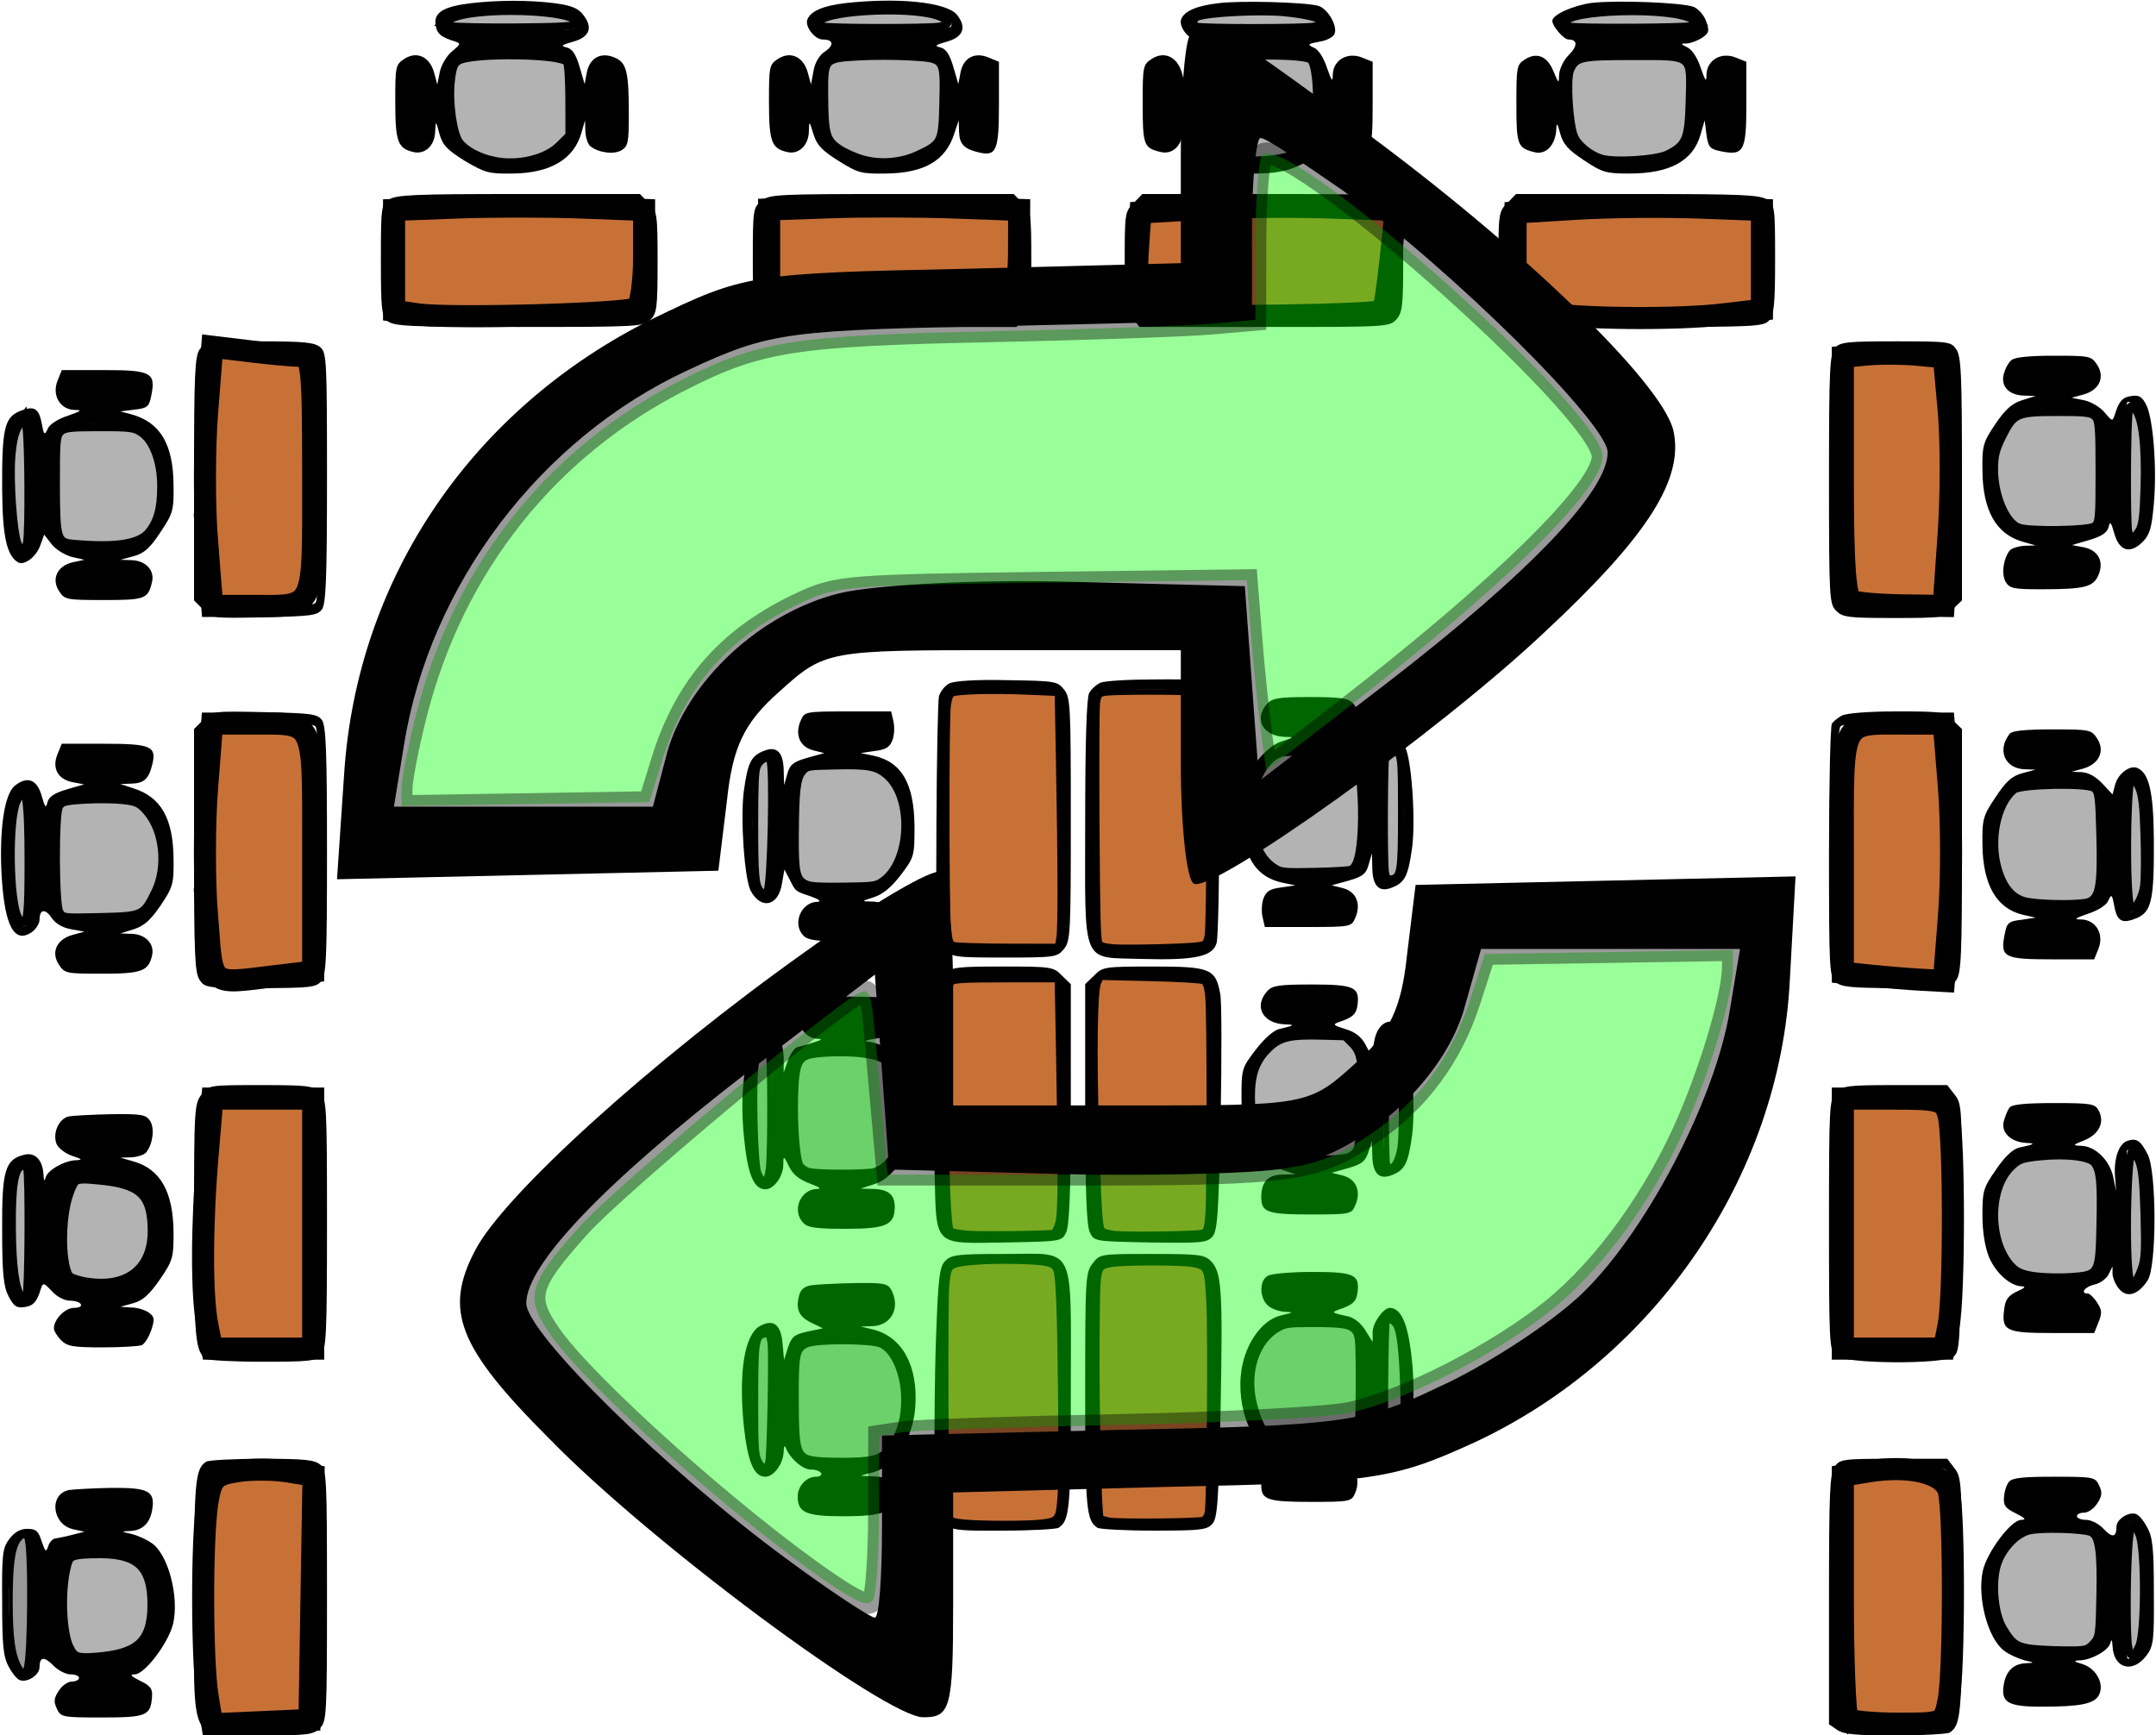 <?xml version="1.0" encoding="UTF-8" standalone="no"?>
<svg
   xmlns:dc="http://purl.org/dc/elements/1.1/"
   xmlns:cc="http://creativecommons.org/ns#"
   xmlns:rdf="http://www.w3.org/1999/02/22-rdf-syntax-ns#"
   xmlns:svg="http://www.w3.org/2000/svg"
   xmlns="http://www.w3.org/2000/svg"
   xmlns:sodipodi="http://sodipodi.sourceforge.net/DTD/sodipodi-0.dtd"
   xmlns:inkscape="http://www.inkscape.org/namespaces/inkscape"
   version="1.0"
   width="600pt"
   height="483pt"
   viewBox="0 0 600 483"
   preserveAspectRatio="xMidYMid meet"
   id="svg2"
   inkscape:version="0.48.4 r9939"
   sodipodi:docname="Classroom_seat_layouts_6.svg">
  <defs
     id="defs82" />
  <sodipodi:namedview
     pagecolor="#ffffff"
     bordercolor="#666666"
     borderopacity="1"
     objecttolerance="10"
     gridtolerance="10"
     guidetolerance="10"
     inkscape:pageopacity="0"
     inkscape:pageshadow="2"
     inkscape:window-width="1280"
     inkscape:window-height="947"
     id="namedview80"
     showgrid="false"
     inkscape:zoom="0.55280232"
     inkscape:cx="308.40718"
     inkscape:cy="182.50121"
     inkscape:window-x="0"
     inkscape:window-y="24"
     inkscape:window-maximized="1"
     inkscape:current-layer="svg2" />
  <g
     transform="translate(0,483) scale(0.1,-0.1)"
     fill="#000000"
     stroke="none"
     id="g6">
    <path
       d="M1310 4821 c-74 -9 -102 -25 -98 -58 3 -26 14 -36 53 -48 18 -6 18 -7 -7 -28 -15 -12 -30 -38 -34 -57 l-7 -35 -9 33 c-12 44 -48 61 -83 38 -24 -16 -25 -20 -25 -119 0 -111 7 -130 50 -140 32 -8 60 17 61 57 2 31 2 31 12 -7 9 -31 21 -44 71 -75 56 -33 67 -36 132 -35 106 1 171 40 192 113 l10 35 1 -31 c1 -17 7 -36 14 -41 22 -18 66 -24 87 -11 18 11 20 23 20 99 0 120 -6 145 -40 159 -38 16 -69 -1 -77 -42 l-6 -32 -14 48 c-10 34 -20 50 -36 54 -18 4 -14 7 18 16 47 13 56 40 27 76 -14 18 -34 25 -78 31 -70 9 -158 9 -234 0z m278 -32 c12 -5 22 -16 22 -26 0 -17 -14 -18 -187 -17 -186 1 -212 6 -177 34 32 27 278 33 342 9z m-17 -119 c17 -10 19 -22 19 -116 0 -102 -1 -106 -28 -134 -50 -49 -170 -61 -244 -24 -55 28 -68 58 -68 160 0 126 -3 124 166 124 75 0 144 -5 155 -10z"
       id="path8" />
    <path
       d="M2350 4821 c-59 -7 -94 -22 -103 -45 -8 -19 20 -56 43 -56 30 0 32 -16 5 -34 -15 -10 -27 -30 -31 -53 l-7 -38 -9 33 c-12 44 -48 61 -83 38 -24 -16 -25 -20 -25 -119 0 -111 7 -130 50 -140 32 -8 60 17 61 57 1 31 1 31 13 -8 10 -31 24 -45 70 -74 54 -34 64 -36 130 -35 109 1 168 36 192 112 l12 36 1 -31 c1 -35 13 -48 54 -58 50 -12 57 4 57 134 l0 118 -29 12 c-39 16 -70 -1 -78 -42 l-6 -32 -14 48 c-10 34 -20 50 -36 54 -18 4 -14 7 18 16 46 13 56 40 28 75 -29 35 -164 49 -313 32z m214 -21 c64 -8 90 -22 83 -44 -2 -5 -84 -9 -188 -9 -158 0 -184 2 -187 15 -4 20 19 29 98 38 93 10 117 10 194 0z m47 -130 c17 -10 19 -22 19 -116 0 -102 -1 -106 -28 -134 -33 -33 -121 -55 -179 -44 -51 9 -110 40 -123 63 -5 11 -10 65 -10 120 0 85 3 102 18 110 23 14 278 14 303 1z"
       id="path10" />
    <path
       d="M3390 4821 c-60 -7 -95 -22 -103 -45 -7 -19 20 -56 42 -56 31 0 31 -12 1 -40 -19 -18 -30 -39 -31 -57 l-1 -28 -9 33 c-13 44 -49 61 -84 38 -24 -16 -25 -20 -25 -125 0 -115 3 -123 50 -134 32 -8 60 17 61 57 l1 31 10 -37 c8 -29 22 -45 66 -74 51 -34 61 -37 126 -37 49 0 85 6 116 20 53 23 71 42 86 92 l12 36 1 -37 c1 -35 4 -38 42 -48 64 -17 69 -8 69 130 l0 118 -30 12 c-40 16 -80 -7 -81 -48 0 -22 -3 -18 -16 19 -9 28 -24 51 -36 56 -20 9 -18 11 15 17 20 3 39 13 42 22 9 23 -20 71 -46 78 -38 10 -219 15 -278 7z m278 -37 c48 -31 21 -37 -169 -37 -158 0 -184 2 -187 15 -2 9 5 19 15 23 63 26 299 25 341 -1z m-14 -120 c20 -20 22 -186 3 -224 -31 -62 -181 -86 -264 -42 -23 12 -47 31 -53 41 -5 11 -10 65 -10 120 0 85 3 102 18 110 9 6 79 11 154 11 111 0 139 -3 152 -16z"
       id="path12" />
    <path
       d="M4430 4822 c-52 -7 -110 -33 -110 -50 0 -15 32 -52 45 -52 26 0 26 -18 0 -44 -14 -14 -25 -38 -26 -53 -1 -27 -1 -27 -16 9 -17 42 -47 54 -80 32 -22 -14 -23 -21 -23 -123 0 -116 3 -123 52 -135 31 -7 57 21 59 64 1 20 3 18 11 -12 8 -29 22 -45 66 -74 51 -34 61 -37 126 -37 113 0 177 35 198 107 l12 41 5 -40 c5 -35 10 -40 40 -46 64 -13 71 0 71 132 l0 117 -30 12 c-40 16 -80 -7 -81 -48 0 -22 -3 -18 -16 19 -9 28 -24 51 -37 57 -20 10 -20 11 -1 11 11 1 30 8 42 16 19 13 21 19 11 46 -6 17 -21 34 -35 40 -33 12 -213 19 -283 11z m278 -38 c49 -32 21 -38 -169 -37 -156 0 -184 3 -187 15 -2 9 5 19 15 23 63 26 299 25 341 -1z m-14 -120 c12 -12 16 -37 16 -105 0 -107 -14 -142 -68 -165 -49 -22 -167 -23 -207 -2 -59 32 -69 51 -73 152 -4 85 -2 96 17 115 19 19 32 21 160 21 114 0 143 -3 155 -16z"
       id="path14" />
    <path
       d="M1082 4274 c-21 -14 -22 -21 -22 -168 0 -135 2 -155 18 -169 17 -15 57 -17 365 -17 334 0 348 1 367 20 18 18 20 33 20 160 0 136 -1 142 -25 165 l-24 25 -338 0 c-290 0 -342 -2 -361 -16z m699 -14 c17 -10 19 -23 19 -153 0 -98 -4 -147 -12 -155 -16 -16 -660 -17 -689 -2 -17 10 -19 23 -19 156 0 141 1 145 23 154 32 13 653 13 678 0z"
       id="path16" />
    <path
       d="M2119 4271 c-23 -19 -24 -24 -24 -164 0 -128 2 -147 19 -166 19 -21 26 -21 367 -21 l348 0 20 26 c19 24 21 40 21 161 0 129 -1 135 -25 158 l-24 25 -339 0 c-320 0 -341 -1 -363 -19z m695 -11 l26 -10 0 -143 c0 -98 -4 -147 -12 -155 -17 -17 -679 -17 -696 0 -8 8 -12 57 -12 155 0 140 1 144 23 153 30 12 639 13 671 0z"
       id="path18" />
    <path
       d="M3155 4265 c-24 -23 -25 -29 -25 -158 0 -121 2 -137 21 -161 l20 -26 348 0 c341 0 348 0 367 21 17 19 19 38 19 166 0 140 -1 145 -24 164 -22 18 -43 19 -363 19 l-339 0 -24 -25z m699 -5 l26 -10 0 -143 c0 -98 -4 -147 -12 -155 -17 -17 -679 -17 -696 0 -8 8 -12 57 -12 155 0 140 1 144 23 153 30 12 639 13 671 0z"
       id="path20" />
    <path
       d="M4195 4265 c-24 -23 -25 -29 -25 -165 0 -127 2 -142 20 -160 19 -19 33 -20 368 -20 325 0 350 1 365 18 14 16 17 43 17 170 0 145 -1 152 -22 166 -19 14 -71 16 -361 16 l-338 0 -24 -25z m699 -5 l26 -10 0 -143 c0 -98 -4 -147 -12 -155 -17 -17 -679 -17 -696 0 -8 8 -12 57 -12 155 0 125 2 143 18 152 22 14 641 15 676 1z"
       id="path22" />
    <path
       d="M556 3858 c-14 -19 -16 -71 -16 -361 l0 -338 25 -25 c25 -25 27 -25 171 -22 131 3 147 5 160 22 11 16 14 83 14 366 0 323 -1 348 -18 363 -16 14 -43 17 -170 17 -145 0 -152 -1 -166 -22z m322 -10 c17 -17 17 -679 0 -696 -8 -8 -57 -12 -155 -12 l-143 0 -10 26 c-6 14 -10 158 -10 334 0 176 4 320 10 334 l10 26 143 0 c98 0 147 -4 155 -12z"
       id="path24" />
    <path
       d="M5107 3862 c-15 -17 -17 -57 -17 -365 0 -334 1 -348 20 -367 18 -18 33 -20 160 -20 136 0 142 1 165 25 l25 24 0 338 c0 290 -2 342 -16 361 -14 21 -21 22 -168 22 -135 0 -155 -2 -169 -18z m313 -12 c13 -8 15 -58 18 -333 2 -202 -1 -334 -7 -350 l-11 -27 -143 0 c-98 0 -147 4 -155 12 -9 9 -12 100 -12 348 0 248 3 339 12 348 15 15 275 17 298 2z"
       id="path26" />
    <path
       d="M5598 3828 c-9 -7 -18 -25 -22 -40 -8 -34 15 -58 57 -59 l32 -1 -38 -12 c-28 -9 -46 -25 -74 -66 -34 -51 -37 -59 -36 -130 1 -111 38 -177 113 -198 l35 -10 -31 -1 c-17 -1 -36 -7 -41 -13 -18 -23 -24 -67 -11 -88 11 -18 23 -20 99 -20 120 0 145 6 159 40 16 38 -1 69 -42 77 l-32 6 48 14 c34 10 50 20 54 36 4 18 7 14 16 -18 14 -49 44 -58 79 -23 20 20 25 39 31 106 9 100 -2 237 -21 275 -11 22 -20 28 -40 25 -26 -3 -36 -14 -48 -53 -6 -18 -7 -18 -28 7 -12 15 -38 30 -57 34 l-35 7 33 9 c44 12 61 48 38 83 -16 24 -20 25 -119 25 -68 0 -109 -4 -119 -12z m361 -153 c17 -35 19 -277 3 -317 -7 -16 -19 -28 -29 -28 -17 0 -18 14 -16 187 1 104 2 190 2 191 3 12 28 -9 40 -33z m-125 -1 c13 -12 16 -41 16 -150 0 -75 -5 -144 -10 -155 -10 -17 -22 -19 -116 -19 -102 0 -106 1 -134 28 -33 33 -55 122 -45 182 7 44 52 117 75 123 8 3 56 5 107 6 71 1 95 -3 107 -15z"
       id="path28" />
    <path
       d="M160 3770 c-16 -40 7 -80 48 -81 22 0 18 -3 -19 -16 -28 -9 -51 -24 -56 -36 -9 -20 -11 -18 -17 15 -8 43 -22 50 -63 33 -41 -18 -48 -51 -47 -220 1 -129 13 -181 44 -200 17 -10 51 15 62 47 l11 30 21 -27 c12 -15 37 -30 56 -35 l35 -8 -33 -7 c-43 -10 -60 -47 -37 -81 15 -23 21 -24 124 -24 115 0 123 3 134 50 8 32 -17 60 -57 61 l-31 1 37 10 c29 8 45 22 74 66 35 52 38 61 37 132 -1 114 -37 175 -118 197 l-30 8 40 5 c35 4 40 8 46 39 13 64 0 71 -132 71 l-117 0 -12 -30z m-77 -291 c0 -158 -2 -184 -16 -187 -26 -5 -40 63 -40 199 -1 104 2 131 17 153 34 53 40 29 39 -165z m307 156 c17 -9 37 -32 46 -53 23 -51 23 -167 1 -209 -29 -55 -50 -63 -164 -63 -91 0 -103 2 -113 19 -5 11 -10 80 -10 155 0 109 3 138 16 150 22 22 183 22 224 1z"
       id="path30" />
    <path
       d="M2642 2928 c-12 -6 -25 -22 -29 -36 -3 -14 -6 -173 -7 -353 l-1 -328 23 -23 c21 -22 30 -23 168 -23 141 0 146 1 165 24 18 22 19 43 19 361 0 318 -1 339 -19 361 -18 23 -25 24 -158 26 -87 2 -146 -2 -161 -9z m310 -347 c4 -178 4 -338 0 -355 l-8 -31 -143 -3 c-97 -2 -148 1 -157 9 -19 16 -21 678 -2 697 9 9 53 12 158 10 l145 -3 7 -324z"
       id="path32" />
    <path
       d="M3063 2930 c-12 -5 -26 -18 -32 -29 -7 -13 -11 -137 -11 -354 0 -414 -14 -380 161 -386 146 -4 196 7 205 46 4 14 7 174 8 355 l1 330 -28 24 c-27 23 -35 24 -155 23 -70 0 -137 -4 -149 -9z m295 -32 c17 -17 17 -679 0 -696 -13 -13 -293 -18 -301 -4 -9 13 -12 687 -4 700 11 17 288 17 305 0z"
       id="path34" />
    <path
       d="M3527 2872 c-39 -43 -13 -91 50 -93 26 0 26 -1 -9 -12 -25 -8 -49 -28 -75 -62 -37 -49 -38 -52 -38 -135 1 -120 36 -180 115 -197 l35 -7 -40 -6 c-31 -4 -41 -10 -49 -31 -5 -14 -6 -38 -2 -53 l6 -26 120 0 c118 0 121 1 131 24 18 39 4 74 -33 84 l-32 8 47 13 c39 11 49 19 56 45 l9 31 1 -41 c1 -50 19 -68 53 -55 38 14 47 33 58 113 10 78 -2 244 -19 277 -29 54 -77 43 -87 -19 l-7 -40 -14 27 c-18 35 -15 33 -60 48 -24 9 -30 14 -17 15 45 1 70 62 38 94 -12 13 -38 16 -118 16 -87 0 -105 -3 -119 -18z m365 -134 c8 -16 13 -71 13 -174 0 -154 -7 -184 -41 -184 -11 0 -14 34 -14 183 0 101 3 187 7 190 12 12 22 7 35 -15z m-118 -20 c20 -29 23 -250 3 -288 -12 -24 -17 -25 -114 -28 -95 -3 -102 -1 -130 22 -73 62 -70 237 5 296 21 17 40 20 123 20 90 0 99 -2 113 -22z"
       id="path36" />
    <path
       d="M565 2826 l-25 -25 0 -338 c0 -290 2 -342 16 -361 14 -21 21 -22 168 -22 135 0 155 2 169 18 15 17 17 57 17 363 0 282 -3 349 -14 365 -13 17 -29 19 -160 22 -144 3 -146 3 -171 -22z m313 -18 c17 -17 17 -679 0 -696 -8 -8 -57 -12 -155 -12 l-143 0 -10 26 c-13 33 -13 635 0 668 l10 26 143 0 c98 0 147 -4 155 -12z"
       id="path38" />
    <path
       d="M2229 2826 c-18 -39 -4 -74 33 -84 l32 -8 -47 -13 c-39 -11 -49 -19 -56 -45 l-9 -31 -1 41 c-1 50 -19 68 -53 55 -38 -14 -47 -33 -58 -113 -10 -78 2 -244 19 -277 29 -54 77 -43 87 19 l7 40 14 -27 c18 -35 15 -33 60 -48 24 -9 30 -14 17 -15 -45 -1 -70 -62 -38 -94 12 -13 38 -16 118 -16 114 0 136 10 136 63 0 30 -24 47 -67 48 -26 0 -26 1 9 12 25 8 49 28 75 62 37 49 38 52 38 135 -1 120 -36 180 -115 197 l-35 7 40 6 c31 4 41 10 49 31 5 14 6 38 2 53 l-6 26 -120 0 c-118 0 -121 -1 -131 -24z m-81 -293 c-2 -132 -6 -187 -15 -190 -28 -9 -38 42 -38 193 0 154 7 184 41 184 12 0 14 -32 12 -187z m319 143 c73 -62 70 -237 -5 -296 -21 -17 -40 -20 -123 -20 -131 0 -132 1 -127 178 2 91 7 134 17 145 11 14 33 17 111 17 90 0 101 -2 127 -24z"
       id="path40" />
    <path
       d="M5125 2838 c-11 -6 -23 -16 -27 -22 -4 -6 -8 -167 -8 -357 0 -323 1 -347 18 -362 16 -14 43 -17 170 -17 145 0 152 1 166 22 14 19 16 71 16 361 l0 338 -25 24 c-23 24 -29 25 -157 25 -80 0 -141 -5 -153 -12z m305 -44 c6 -14 10 -158 10 -334 0 -176 -4 -320 -10 -334 l-10 -26 -143 0 c-98 0 -147 4 -155 12 -17 17 -17 679 0 696 8 8 57 12 155 12 l143 0 10 -26z"
       id="path42" />
    <path
       d="M5593 2788 c-36 -45 -14 -97 41 -99 l31 -1 -37 -10 c-29 -8 -45 -22 -74 -66 -35 -52 -38 -61 -37 -132 1 -112 39 -179 113 -196 l35 -8 -40 -6 c-35 -4 -40 -8 -46 -40 -13 -64 -3 -70 130 -70 l119 0 12 30 c16 40 -7 80 -48 81 -22 0 -18 3 19 16 28 9 51 24 56 36 9 20 11 18 17 -15 8 -43 22 -50 63 -33 41 18 48 51 47 220 -1 134 -14 185 -47 198 -21 8 -54 -18 -61 -48 l-7 -26 -28 30 c-19 20 -39 31 -58 32 l-28 1 33 9 c44 13 61 49 38 84 -16 24 -20 25 -125 25 -75 0 -112 -4 -118 -12z m368 -155 c7 -22 12 -92 12 -164 1 -104 -2 -131 -17 -153 -34 -52 -39 -29 -39 162 1 213 0 192 17 192 8 0 20 -17 27 -37z m-121 -2 c5 -11 10 -80 10 -155 0 -169 2 -166 -123 -166 -54 0 -102 6 -117 13 -63 32 -88 194 -41 270 12 20 30 41 39 47 9 5 63 10 119 10 91 0 103 -2 113 -19z"
       id="path44" />
    <path
       d="M160 2731 c-16 -39 1 -70 42 -78 l32 -6 -48 -14 c-34 -10 -50 -20 -54 -36 -4 -18 -7 -14 -16 18 -13 46 -40 56 -75 28 -30 -25 -44 -128 -36 -258 9 -136 36 -182 84 -149 11 8 21 24 21 34 0 30 16 32 34 5 10 -15 30 -27 53 -31 l38 -7 -33 -9 c-44 -12 -61 -48 -38 -83 16 -24 20 -25 119 -25 111 0 130 7 140 50 8 32 -17 60 -57 61 l-31 1 38 12 c28 9 46 25 74 66 34 51 37 59 36 130 -1 112 -35 172 -112 196 l-36 12 31 1 c35 1 48 13 58 54 12 50 -4 57 -134 57 l-118 0 -12 -29z m-77 -292 c0 -159 -2 -184 -15 -187 -33 -6 -55 158 -39 287 9 69 22 95 45 88 5 -2 9 -84 9 -188z m327 143 c33 -33 56 -124 45 -180 -10 -55 -43 -112 -71 -122 -14 -6 -68 -10 -119 -10 -83 0 -96 2 -105 19 -13 26 -13 276 0 302 10 17 22 19 116 19 102 0 106 -1 134 -28z"
       id="path46" />
    <path
       d="M2631 2121 c-16 -16 -20 -42 -26 -212 -4 -107 -5 -262 -4 -345 5 -206 -5 -195 198 -192 155 3 156 3 168 28 9 19 13 110 13 358 l0 333 -25 24 c-23 24 -29 25 -165 25 -124 0 -142 -2 -159 -19z m321 -345 c6 -256 5 -334 -5 -355 l-12 -26 -139 -3 c-93 -2 -143 1 -152 9 -19 16 -21 678 -2 697 9 9 53 12 158 10 l145 -3 7 -329z"
       id="path48" />
    <path
       d="M3045 2115 l-25 -24 0 -333 c0 -248 4 -339 13 -358 12 -25 13 -25 168 -28 142 -2 157 -1 173 16 14 17 17 57 23 328 3 170 3 326 -1 347 -13 71 -27 77 -186 77 -136 0 -142 -1 -165 -25z m313 -17 c17 -17 17 -679 0 -696 -17 -17 -282 -17 -295 1 -14 17 -26 648 -13 682 l10 25 143 0 c98 0 147 -4 155 -12z"
       id="path50" />
    <path
       d="M3527 2072 c-39 -43 -13 -91 50 -93 29 -1 25 -3 -17 -13 -15 -3 -42 -27 -65 -57 -40 -52 -40 -54 -40 -138 1 -118 32 -172 114 -197 l36 -12 -37 -1 c-40 -1 -58 -21 -58 -63 0 -42 17 -48 137 -48 110 0 114 1 124 24 18 39 4 74 -33 84 l-32 8 46 13 c38 11 47 18 56 44 l10 32 1 -41 c1 -50 19 -68 53 -55 38 14 47 33 58 113 10 82 -2 239 -21 282 -25 53 -75 39 -85 -24 l-7 -40 -17 33 c-12 22 -29 35 -56 43 -33 10 -36 13 -19 19 40 13 50 23 53 49 6 49 -10 56 -128 56 -91 0 -109 -3 -123 -18z m365 -134 c8 -16 13 -71 13 -174 0 -154 -7 -184 -41 -184 -11 0 -14 35 -14 190 0 160 2 190 15 190 8 0 20 -10 27 -22z m-127 -13 c24 -23 25 -30 25 -147 0 -79 -5 -132 -13 -148 -12 -24 -17 -25 -107 -28 -114 -3 -137 7 -167 68 -39 77 -27 193 24 242 34 32 48 35 141 37 65 1 76 -2 97 -24z"
       id="path52" />
    <path
       d="M2258 2053 c-58 -9 -43 -111 16 -114 16 -1 14 -3 -9 -10 -16 -6 -37 -11 -45 -13 -8 -1 -20 -18 -27 -37 l-12 -34 0 41 c-1 65 -38 84 -79 41 -31 -33 -44 -146 -31 -267 10 -99 27 -140 59 -140 24 0 50 36 50 70 0 24 1 24 16 -7 11 -22 28 -36 58 -47 27 -10 34 -15 19 -15 -47 -2 -70 -62 -37 -95 12 -13 38 -16 118 -16 113 0 136 11 136 61 0 34 -18 49 -60 50 l-35 1 37 12 c25 7 49 27 75 61 37 49 38 52 38 135 -1 67 -5 94 -22 126 -21 40 -68 72 -110 75 -10 1 0 5 22 8 32 5 42 12 49 34 6 17 6 37 0 55 -9 27 -10 27 -104 28 -52 1 -107 -1 -122 -3z m-110 -320 c-2 -132 -6 -187 -15 -190 -27 -9 -37 42 -38 193 0 154 7 184 41 184 12 0 14 -32 12 -187z m312 150 c38 -22 52 -55 57 -138 4 -59 1 -77 -19 -115 -32 -61 -54 -71 -168 -68 -90 3 -95 4 -107 28 -8 16 -13 69 -13 145 0 164 1 165 127 165 71 0 102 -4 123 -17z"
       id="path54" />
    <path
       d="M561 1784 c-20 -26 -21 -38 -21 -356 0 -326 3 -360 34 -380 6 -4 77 -8 157 -8 129 0 148 2 162 18 15 17 17 57 17 365 0 334 -1 348 -20 367 -18 18 -33 20 -164 20 -144 0 -145 0 -165 -26z m319 -14 c14 -21 13 -666 0 -691 -10 -17 -23 -19 -150 -19 -136 0 -140 1 -155 24 -14 20 -15 68 -13 351 3 313 4 327 23 341 29 22 281 16 295 -6z"
       id="path56" />
    <path
       d="M5110 1790 c-19 -19 -20 -33 -20 -368 0 -325 1 -350 18 -365 25 -23 297 -25 328 -3 18 14 19 31 22 358 3 337 2 345 -18 371 l-21 27 -145 0 c-131 0 -146 -2 -164 -20z m310 -20 c19 -19 20 -33 20 -343 0 -276 -2 -326 -16 -345 -14 -21 -22 -22 -153 -22 -93 0 -141 4 -149 12 -13 13 -18 674 -4 694 13 19 34 22 160 23 109 1 124 -1 142 -19z"
       id="path58" />
    <path
       d="M5593 1748 c-6 -7 -13 -25 -17 -40 -7 -31 21 -57 64 -59 26 -1 22 -4 -21 -13 -17 -4 -40 -25 -64 -61 -36 -51 -38 -60 -38 -128 0 -45 7 -88 18 -115 18 -44 60 -82 92 -82 12 -1 7 -5 -13 -14 -24 -11 -33 -22 -36 -47 -9 -63 3 -69 133 -69 l117 0 12 30 c10 25 10 34 -4 55 -9 14 -21 25 -26 25 -22 0 -8 19 19 25 15 3 33 16 39 28 l11 22 0 -21 c1 -12 9 -31 19 -42 21 -25 53 -16 79 25 25 38 25 301 0 350 -20 39 -31 46 -56 38 -24 -7 -39 -49 -35 -100 l3 -40 -8 39 c-10 47 -50 86 -89 87 -25 1 -25 2 10 16 40 17 56 50 38 83 -10 18 -21 20 -124 20 -79 0 -117 -4 -123 -12z m368 -155 c7 -22 12 -92 12 -164 1 -104 -2 -131 -17 -153 -34 -53 -40 -29 -38 165 0 101 1 185 1 187 1 1 7 2 15 2 8 0 20 -17 27 -37z m-131 7 c18 -18 20 -33 20 -157 0 -173 0 -173 -118 -173 -55 0 -95 5 -117 16 -84 40 -97 236 -19 305 25 22 45 26 137 28 65 1 80 -2 97 -19z"
       id="path60" />
    <path
       d="M192 1723 c-29 -6 -47 -49 -34 -78 6 -12 25 -26 43 -32 27 -9 30 -11 11 -12 -33 -1 -80 -28 -85 -48 -3 -12 -5 -10 -6 8 -2 41 -24 63 -54 55 -53 -13 -62 -44 -61 -210 0 -123 4 -157 18 -184 14 -27 22 -33 43 -30 25 3 36 14 47 52 6 17 8 16 31 -8 13 -15 35 -26 49 -26 14 0 28 -4 31 -10 3 -6 -5 -10 -19 -10 -25 0 -56 -32 -56 -57 0 -7 9 -22 20 -33 17 -17 33 -20 114 -20 52 0 101 3 110 6 8 3 20 22 27 42 10 31 9 37 -7 49 -10 7 -32 14 -48 14 l-31 2 36 10 c26 7 45 24 74 66 36 53 38 60 38 131 -1 114 -37 177 -113 198 l-35 10 31 1 c17 1 36 7 41 14 18 22 24 66 11 87 -12 18 -23 20 -108 19 -52 -1 -105 -4 -118 -6z m-109 -315 c-2 -219 -1 -198 -14 -198 -26 0 -41 75 -42 200 0 132 11 180 40 180 17 0 18 -14 16 -182z m315 146 c38 -27 56 -73 56 -149 0 -74 -15 -114 -54 -150 -18 -16 -39 -21 -119 -23 -133 -5 -131 -8 -131 164 0 75 5 144 10 155 10 17 22 19 113 19 77 0 108 -4 125 -16z"
       id="path62" />
    <path
       d="M2631 1321 c-16 -16 -20 -42 -26 -212 -4 -107 -5 -262 -4 -345 5 -204 -4 -194 188 -194 80 0 151 4 157 8 31 20 34 54 34 380 0 417 17 382 -186 382 -128 0 -146 -2 -163 -19z m301 -13 c14 -11 17 -55 20 -349 2 -274 0 -339 -11 -352 -11 -14 -35 -17 -150 -17 -93 0 -141 4 -149 12 -9 9 -12 100 -12 349 0 294 2 340 16 353 20 21 261 23 286 4z"
       id="path64" />
    <path
       d="M3041 1314 c-20 -26 -21 -38 -21 -356 0 -326 3 -360 34 -380 6 -4 77 -8 157 -8 130 0 148 2 163 19 14 16 17 57 23 327 6 328 3 374 -28 405 -17 17 -34 19 -163 19 -144 0 -145 0 -165 -26z m313 -10 c14 -13 16 -59 16 -353 0 -249 -3 -340 -12 -349 -17 -17 -282 -17 -296 1 -6 7 -11 143 -13 350 -4 326 -3 339 15 353 30 21 269 20 290 -2z"
       id="path66" />
    <path
       d="M3528 1279 c-24 -13 -23 -61 0 -82 10 -10 32 -17 48 -18 25 -1 24 -2 -11 -10 -56 -13 -105 -86 -112 -168 -10 -110 45 -220 110 -221 18 -1 17 -3 -9 -14 -32 -14 -44 -33 -44 -70 0 -40 18 -46 137 -46 110 0 114 1 124 24 15 33 3 75 -24 85 -21 9 -20 10 15 25 23 10 40 26 46 43 10 27 10 26 11 -13 1 -50 19 -68 53 -55 13 5 29 16 36 24 20 24 32 154 22 254 -10 105 -29 152 -62 153 -18 0 -48 -42 -48 -67 l0 -28 -20 32 c-11 19 -31 35 -47 39 -46 10 -49 11 -28 19 40 13 50 23 53 49 6 49 -10 56 -127 56 -58 0 -114 -5 -123 -11z m362 -140 c14 -26 25 -220 16 -282 -7 -44 -27 -77 -47 -77 -5 0 -9 80 -9 190 0 160 2 190 15 190 8 0 19 -9 25 -21z m-124 -3 c17 -13 19 -27 19 -161 0 -134 -2 -148 -19 -161 -25 -18 -180 -19 -216 -1 -56 28 -90 164 -59 244 13 34 47 72 74 83 35 15 179 12 201 -4z"
       id="path68" />
    <path
       d="M2258 1253 c-19 -3 -30 -12 -34 -28 -10 -39 -1 -59 33 -76 l33 -16 -43 -9 c-36 -8 -44 -14 -54 -44 l-11 -35 -4 44 c-4 54 -25 71 -62 51 -44 -23 -61 -127 -46 -279 11 -100 28 -141 60 -141 23 0 50 36 51 70 0 15 3 19 6 10 11 -29 47 -60 69 -60 13 0 26 -4 29 -10 3 -5 -3 -10 -14 -10 -27 0 -51 -26 -51 -55 0 -45 23 -55 128 -55 111 0 142 13 142 59 0 36 -17 51 -60 52 l-35 2 37 10 c58 16 109 95 115 179 9 116 -36 198 -118 218 l-34 8 32 1 c54 2 80 51 53 102 -10 17 -21 19 -103 18 -51 -1 -104 -4 -119 -6z m-110 -320 c-2 -132 -6 -187 -15 -190 -27 -9 -37 42 -38 193 0 154 7 184 41 184 12 0 14 -32 12 -187z m325 143 c50 -47 63 -170 25 -246 -31 -61 -54 -71 -168 -68 -90 3 -95 4 -107 28 -8 16 -13 69 -13 145 0 165 0 165 134 165 95 0 105 -2 129 -24z"
       id="path70" />
    <path
       d="M574 762 c-31 -20 -34 -54 -34 -380 0 -417 -17 -382 186 -382 131 0 146 2 164 20 19 19 20 33 20 368 0 325 -1 350 -18 365 -16 14 -42 17 -163 17 -79 0 -149 -4 -155 -8z m300 -28 c14 -13 16 -59 16 -349 0 -290 -2 -336 -16 -349 -12 -13 -41 -16 -149 -16 -127 0 -135 1 -149 22 -24 34 -24 652 0 686 14 21 22 22 149 22 108 0 137 -3 149 -16z"
       id="path72" />
    <path
       d="M5106 748 c-14 -19 -16 -72 -16 -370 l0 -347 22 -15 c18 -13 52 -16 163 -16 77 0 145 4 151 8 31 20 34 54 34 380 0 318 -1 330 -21 356 l-20 26 -149 0 c-142 0 -150 -1 -164 -22z m318 -20 c14 -19 16 -69 16 -343 0 -274 -2 -324 -16 -343 -14 -21 -22 -22 -149 -22 -108 0 -137 3 -149 16 -14 13 -16 59 -16 349 0 290 2 336 16 349 12 13 41 16 149 16 127 0 135 -1 149 -22z"
       id="path74" />
    <path
       d="M5591 706 c-7 -8 -13 -27 -14 -43 -2 -23 4 -31 33 -45 26 -13 30 -18 15 -18 -28 0 -95 -89 -107 -142 -16 -75 14 -188 59 -222 14 -11 40 -22 57 -27 28 -6 29 -7 5 -8 -34 -1 -55 -20 -62 -56 -10 -53 9 -65 105 -65 108 0 146 8 159 32 16 30 -6 73 -44 86 -27 8 -28 10 -9 11 33 1 80 28 85 48 3 12 5 10 6 -8 3 -63 56 -78 95 -26 19 26 21 41 20 175 0 120 -3 153 -18 180 -9 18 -23 35 -31 38 -20 8 -55 -14 -55 -35 0 -30 -12 -32 -36 -6 -13 14 -34 25 -49 25 -14 0 -25 5 -25 10 0 6 9 10 20 10 11 0 27 11 36 25 14 21 15 31 6 50 -11 24 -14 25 -126 25 -86 0 -116 -3 -125 -14z m367 -149 c29 -93 20 -309 -14 -334 -9 -7 -20 -11 -23 -9 -8 6 -5 361 3 375 11 17 23 5 34 -32z m-126 6 c16 -14 18 -33 18 -155 0 -127 -2 -140 -21 -159 -19 -19 -30 -21 -115 -17 -74 3 -97 8 -114 23 -85 77 -72 265 20 312 39 20 189 17 212 -4z"
       id="path76" />
    <path
       d="M192 683 c-56 -11 -48 -95 11 -109 l32 -7 -35 -9 c-19 -5 -41 -9 -47 -10 -7 -1 -16 -11 -19 -22 -6 -17 -8 -15 -18 14 -9 29 -16 35 -40 35 -20 0 -35 -9 -50 -28 -19 -26 -21 -41 -20 -175 0 -120 3 -153 18 -180 9 -18 23 -35 31 -38 21 -8 55 14 55 36 0 29 13 31 39 4 13 -13 34 -24 47 -24 13 0 24 -4 24 -10 0 -5 -9 -10 -20 -10 -11 0 -27 -11 -36 -25 -14 -21 -15 -31 -6 -50 11 -24 14 -25 126 -25 124 0 135 5 139 57 2 23 -4 31 -33 45 -26 13 -30 18 -15 18 28 0 95 89 107 142 17 76 -15 195 -61 224 -14 10 -39 21 -56 25 -28 6 -28 7 -4 8 34 1 55 20 62 56 10 55 -8 65 -114 64 -52 -1 -104 -4 -117 -6z m-109 -312 c0 -193 -10 -236 -36 -170 -31 74 -28 307 4 345 28 34 33 7 32 -175z m317 144 c39 -36 54 -76 54 -150 0 -74 -15 -114 -54 -150 -18 -17 -39 -21 -120 -23 -130 -5 -130 -5 -130 175 0 174 2 176 135 171 76 -2 97 -7 115 -23z"
       id="path78" />
  </g>
  <path
     style="fill:#c87137;fill-opacity:1;stroke:#000000;stroke-width:7.675;stroke-miterlimit:4;stroke-opacity:1;stroke-dasharray:none"
     d="m 72.226,590.172 c -2.041,-12.35 -2.082,-55.416 -0.064,-67.615 1.352,-8.177 2.59,-9.476 10.205,-10.712 4.766,-0.773 12.722,-0.748 17.68,0.057 l 9.014,1.463 -0.7,42.506 -0.7,42.506 -16.916,0.748 -16.916,0.748 -1.603,-9.702 z"
     id="path3082"
     inkscape:connector-curvature="0"
     transform="scale(0.8,0.8)" />
  <path
     style="fill:#c87137;fill-opacity:1;stroke:#000000;stroke-width:7.675;stroke-miterlimit:4;stroke-opacity:1;stroke-dasharray:none"
     d="m 72.166,461.191 c -2.061,-10.303 -2.038,-34.649 0.056,-59.413 l 1.655,-19.573 17.532,0 17.532,0 0,43.49 0,43.49 -17.588,0 -17.588,0 -1.599,-7.995 z"
     id="path3084"
     inkscape:connector-curvature="0"
     transform="scale(0.8,0.8)" />
  <path
     style="fill:#c87137;fill-opacity:1;stroke:#000000;stroke-width:7.675;stroke-miterlimit:4;stroke-opacity:1;stroke-dasharray:none"
     d="m 72.034,319.159 c -0.987,-12.162 -0.997,-32.308 -0.022,-44.77 l 1.772,-22.657 13.531,0 c 22.771,0 21.624,-2.37 21.624,44.687 l 0,41.581 -13.431,1.613 c -23.033,2.767 -21.481,4.119 -23.475,-20.455 z"
     id="path3086"
     inkscape:connector-curvature="0"
     transform="scale(0.8,0.8)" />
  <path
     style="fill:#c87137;fill-opacity:1;stroke:#000000;stroke-width:7.675;stroke-miterlimit:4;stroke-opacity:1;stroke-dasharray:none"
     d="m 72.034,188.688 c -0.987,-12.162 -0.986,-32.45 0.003,-45.084 l 1.797,-22.971 13.076,1.571 c 7.192,0.864 15.091,1.581 17.553,1.593 4.081,0.02 4.477,3.733 4.477,41.96 0,47.453 1.156,45.043 -21.603,45.043 l -13.509,0 -1.794,-22.113 z"
     id="path3088"
     inkscape:connector-curvature="0"
     transform="scale(0.8,0.8)" />
  <path
     style="fill:#c87137;fill-opacity:1;stroke:#000000;stroke-width:7.675;stroke-miterlimit:4;stroke-opacity:1;stroke-dasharray:none"
     d="m 145.396,109.357 -8.314,-1.211 0,-17.558 0,-17.558 21.745,-0.828 c 11.96,-0.455 31.531,-0.455 43.49,0 l 21.745,0.828 0,16.29 c 0,8.959 -1.179,17.018 -2.62,17.909 -3.293,2.035 -64.852,3.758 -76.047,2.128 z"
     id="path3090"
     inkscape:connector-curvature="0"
     transform="scale(0.8,0.8)" />
  <path
     style="fill:#c87137;fill-opacity:1;stroke:#000000;stroke-width:7.675;stroke-miterlimit:4;stroke-opacity:1;stroke-dasharray:none"
     d="m 277.146,109.337 -9.593,-1.176 0,-17.65 0,-17.65 21.106,-0.743 c 11.608,-0.409 31.179,-0.374 43.49,0.078 l 22.385,0.821 -0.039,14.528 c -0.021,7.991 -1.024,16.083 -2.228,17.982 -2.28,3.598 -55.02,6.272 -75.12,3.808 z"
     id="path3092"
     inkscape:connector-curvature="0"
     transform="scale(0.8,0.8)" />
  <path
     style="fill:#c87137;fill-opacity:1;stroke:#000000;stroke-width:7.675;stroke-miterlimit:4;stroke-opacity:1;stroke-dasharray:none"
     d="m 407.628,109.338 c -10.949,-1.342 -13.012,-5.596 -11.691,-24.097 l 0.808,-11.307 21.745,-1.279 c 11.96,-0.704 31.943,-0.906 44.408,-0.451 l 22.663,0.828 -1.809,17.08 c -0.995,9.394 -2.198,17.486 -2.673,17.982 -1.411,1.475 -63.052,2.519 -73.451,1.244 z"
     id="path3094"
     inkscape:connector-curvature="0"
     transform="scale(0.8,0.8)" />
  <path
     style="fill:#c87137;fill-opacity:1;stroke:#000000;stroke-width:7.675;stroke-miterlimit:4;stroke-opacity:1;stroke-dasharray:none"
     d="m 536.171,108.773 -8.954,-1.582 0,-16.629 0,-16.629 20.785,-1.279 c 11.432,-0.704 30.714,-0.907 42.851,-0.452 l 22.066,0.828 0,17.364 0,17.364 -13.431,1.613 c -16.089,1.933 -50.853,1.604 -63.317,-0.598 z"
     id="path3096"
     inkscape:connector-curvature="0"
     transform="scale(0.8,0.8)" />
  <path
     style="fill:#c87137;fill-opacity:1;stroke:#000000;stroke-width:7.675;stroke-miterlimit:4;stroke-opacity:1;stroke-dasharray:none"
     d="m 644.257,209.107 c -2.375,-0.958 -3.198,-12.051 -3.198,-43.126 l 0,-41.836 8.314,-0.802 c 4.573,-0.441 12.482,-0.407 17.576,0.075 l 9.262,0.877 1.686,18.608 c 0.927,10.234 0.907,29.698 -0.046,43.253 l -1.732,24.646 -14.332,-0.202 c -7.883,-0.111 -15.771,-0.783 -17.53,-1.492 z"
     id="path3098"
     inkscape:connector-curvature="0"
     transform="scale(0.8,0.8)" />
  <path
     style="fill:#c87137;fill-opacity:1;stroke:#000000;stroke-width:7.675;stroke-miterlimit:4;stroke-opacity:1;stroke-dasharray:none"
     d="m 650.653,339.409 -9.593,-1.004 0,-41.783 c 0,-47.279 -1.15,-44.889 21.603,-44.889 l 13.509,0 1.794,22.113 c 0.987,12.162 0.997,32.308 0.022,44.77 l -1.772,22.657 -7.984,-0.43 c -4.391,-0.237 -12.301,-0.882 -17.578,-1.434 z"
     id="path3100"
     inkscape:connector-curvature="0"
     transform="scale(0.8,0.8)" />
  <path
     style="fill:#c87137;fill-opacity:1;stroke:#000000;stroke-width:7.675;stroke-miterlimit:4;stroke-opacity:1;stroke-dasharray:none"
     d="m 641.059,425.695 0,-43.49 17.609,0 c 16.099,0 17.742,0.494 19.152,5.756 2.04,7.613 2.05,63.046 0.014,73.23 l -1.599,7.995 -17.588,0 -17.588,0 0,-43.49 z"
     id="path3102"
     inkscape:connector-curvature="0"
     transform="scale(0.8,0.8)" />
  <path
     style="fill:#c87137;fill-opacity:1;stroke:#000000;stroke-width:7.675;stroke-miterlimit:4;stroke-opacity:1;stroke-dasharray:none"
     d="m 642.765,597.951 c -0.938,-0.938 -1.706,-20.358 -1.706,-43.156 l 0,-41.45 8.954,-1.453 c 14.374,-2.333 26.203,0.568 27.886,6.839 1.98,7.379 1.931,62.953 -0.065,72.931 -1.585,7.924 -1.74,7.995 -17.481,7.995 -8.735,0 -16.65,-0.767 -17.588,-1.706 l 0,0 z"
     id="path3104"
     inkscape:connector-curvature="0"
     transform="scale(0.8,0.8)" />
  <path
     style="fill:#b3b3b3;fill-opacity:1;stroke:#000000;stroke-width:7.675;stroke-miterlimit:4;stroke-opacity:1;stroke-dasharray:none"
     d="m 22.213,574.547 c -3.051,-5.701 -3.665,-21.33 -1.199,-30.532 1.33,-4.961 3.248,-5.756 13.89,-5.756 14.546,0 20.362,5.863 20.231,20.396 -0.116,12.848 -5.299,18.348 -18.714,19.86 -9.632,1.086 -11.834,0.471 -14.21,-3.968 z"
     id="path3106"
     inkscape:connector-curvature="0"
     transform="scale(0.8,0.8)" />
  <path
     style="fill:#b3b3b3;fill-opacity:1;stroke:#000000;stroke-width:7.675;stroke-miterlimit:4;stroke-opacity:1;stroke-dasharray:none"
     d=""
     id="path3108"
     inkscape:connector-curvature="0"
     transform="scale(0.8,0.8)" />
  <path
     style="fill:#b3b3b3;fill-opacity:1;stroke:#000000;stroke-width:7.675;stroke-miterlimit:4;stroke-opacity:1;stroke-dasharray:none"
     d="M 28.75 407.906 C 24.679 408.039 23.712 409.61 22.031 414.031 C 18.463 423.416 18.713 441.901 22.469 445.656 C 24.157 447.345 29.864 448.719 35.156 448.719 C 47.629 448.719 55.219 440.975 55.219 428.25 C 55.219 415.006 50.529 410.043 36.562 408.469 C 33.08 408.076 30.6 407.846 28.75 407.906 z "
     transform="scale(0.8,0.8)"
     id="path3112" />
  <path
     style="fill:#b3b3b3;fill-opacity:1;stroke:#000000;stroke-width:2.713;stroke-miterlimit:4;stroke-opacity:1;stroke-dasharray:none"
     d="m 20.675,317.197 c -1.52,-2.801 -1.619,-33.815 -0.118,-36.578 0.892,-1.641 2.11,-1.963 8.987,-2.374 4.376,-0.262 10.368,-0.192 13.316,0.155 4.695,0.552 5.72,1.046 8.255,3.979 5.811,6.722 7.079,19.236 2.83,27.921 -4.025,8.226 -4.301,8.351 -19.177,8.707 -12.791,0.306 -12.959,0.284 -14.095,-1.809 l 0,0 z"
     id="path3118"
     inkscape:connector-curvature="0"
     transform="scale(0.8,0.8)" />
  <path
     style="fill:#b3b3b3;fill-opacity:1;stroke:#000000;stroke-width:2.713;stroke-miterlimit:4;stroke-opacity:1;stroke-dasharray:none"
     d="m 25.519,189.145 c -5.667,-0.511 -5.985,-1.607 -6.031,-20.807 -0.035,-14.592 0.145,-16.678 1.558,-18.09 1.365,-1.363 3.336,-1.596 13.548,-1.596 10.981,0 12.184,0.167 14.833,2.056 4,2.853 6.615,10.146 6.615,18.45 0,7.74 -1.284,12.415 -4.43,16.123 -3.334,3.931 -11.661,5.163 -26.092,3.863 z"
     id="path3120"
     inkscape:connector-curvature="0"
     transform="scale(0.8,0.8)" />
  <path
     style="fill:#b3b3b3;fill-opacity:1;stroke:#000000;stroke-width:2.713;stroke-miterlimit:4;stroke-opacity:1;stroke-dasharray:none"
     d="M 6.152,189.129 C 4.582,185.231 3.297,167.143 3.995,158.759 4.439,153.434 5.2,150.244 6.54,148.098 l 1.912,-3.062 0.679,3.618 c 0.83,4.422 1.002,36.215 0.218,40.136 -0.698,3.488 -1.876,3.613 -3.195,0.339 z"
     id="path3122"
     inkscape:connector-curvature="0"
     transform="scale(0.8,0.8)" />
  <path
     style="fill:#b3b3b3;fill-opacity:1;stroke:#000000;stroke-width:2.713;stroke-miterlimit:4;stroke-opacity:1;stroke-dasharray:none"
     d="M 6.312,319.18 C 3.267,313.491 2.856,285.908 5.714,279.068 c 3.165,-7.574 4.205,-2.25 4.187,21.439 -0.012,16.259 -0.396,20.451 -1.87,20.451 -0.422,0 -1.195,-0.8 -1.719,-1.778 z"
     id="path3124"
     inkscape:connector-curvature="0"
     transform="scale(0.8,0.8)" />
  <path
     style="fill:#b3b3b3;fill-opacity:1;stroke:#000000;stroke-width:2.713;stroke-miterlimit:4;stroke-opacity:1;stroke-dasharray:none"
     d="M 7.392,450.983 C 5.325,448.492 4.243,440.381 4.163,426.782 c -0.084,-14.25 0.879,-20.128 3.458,-21.118 0.681,-0.261 1.475,0.143 1.765,0.898 0.819,2.134 0.593,43.136 -0.245,44.457 -0.607,0.957 -0.93,0.95 -1.749,-0.037 z"
     id="path3126"
     inkscape:connector-curvature="0"
     transform="scale(0.8,0.8)" />
  <path
     style="fill:#b3b3b3;fill-opacity:1;stroke:#000000;stroke-width:2.713;stroke-miterlimit:4;stroke-opacity:1;stroke-dasharray:none"
     d="m 171.922,55.905 c -5.199,-1.065 -9.998,-3.61 -12.089,-6.409 -2.242,-3.003 -3.761,-13.806 -2.974,-21.152 0.501,-4.679 1.046,-6.182 2.594,-7.159 4.462,-2.815 35.924,-2.426 37.755,0.467 0.445,0.703 0.816,6.719 0.823,13.369 l 0.014,12.091 -3.425,3.425 c -4.751,4.751 -14.48,7.052 -22.698,5.369 l 0,0 z"
     id="path3128"
     inkscape:connector-curvature="0"
     transform="scale(0.8,0.8)" />
  <path
     style="fill:#b3b3b3;fill-opacity:1;stroke:#000000;stroke-width:2.713;stroke-miterlimit:4;stroke-opacity:1;stroke-dasharray:none"
     d="M 156.439,9.007 154.178,8.363 156.495,6.836 c 7.18,-4.734 45.676,-3.524 44.043,1.384 -0.29,0.872 -5.309,1.178 -21.109,1.288 -11.401,0.079 -21.746,-0.146 -22.989,-0.5 z"
     id="path3130"
     inkscape:connector-curvature="0"
     transform="scale(0.8,0.8)" />
  <path
     style="fill:#b3b3b3;fill-opacity:1;stroke:#000000;stroke-width:2.713;stroke-miterlimit:4;stroke-opacity:1;stroke-dasharray:none"
     d="m 300.252,55.453 c -2.736,-0.744 -6.598,-2.481 -8.583,-3.859 -4.279,-2.972 -4.854,-5.159 -4.932,-18.767 -0.071,-12.34 0.029,-12.453 11.63,-13.141 5.017,-0.297 13.226,-0.297 18.242,0 12.055,0.714 11.879,0.47 11.511,16.041 -0.322,13.623 -0.59,14.197 -8.339,17.906 -6.024,2.883 -13.171,3.549 -19.529,1.82 z"
     id="path3132"
     inkscape:connector-curvature="0"
     transform="scale(0.8,0.8)" />
  <path
     style="fill:#b3b3b3;fill-opacity:1;stroke:#000000;stroke-width:2.713;stroke-miterlimit:4;stroke-opacity:1;stroke-dasharray:none"
     d="m 286.459,9.192 c -0.871,-0.228 -1.583,-0.776 -1.583,-1.22 0,-4.062 30.825,-5.945 41.085,-2.51 4.704,1.575 5.014,3.068 0.782,3.768 -3.848,0.636 -37.828,0.604 -40.284,-0.037 z"
     id="path3134"
     inkscape:connector-curvature="0"
     transform="scale(0.8,0.8)" />
  <path
     style="fill:#b3b3b3;fill-opacity:1;stroke:#000000;stroke-width:2.713;stroke-miterlimit:4;stroke-opacity:1;stroke-dasharray:none"
     d="m 425.523,53.846 c -7.791,-3.735 -8.102,-4.423 -8.4,-18.572 -0.143,-6.789 0.109,-12.891 0.56,-13.561 1.612,-2.397 34.48,-3.305 38.124,-1.053 2.849,1.761 3.139,22.813 0.389,28.183 -2.094,4.087 -8.67,6.611 -18.009,6.911 -7.056,0.227 -8.743,-0.027 -12.663,-1.906 l 0,0 z"
     id="path3136"
     inkscape:connector-curvature="0"
     transform="scale(0.8,0.8)" />
  <path
     style="fill:#b3b3b3;fill-opacity:1;stroke:#000000;stroke-width:2.713;stroke-miterlimit:4;stroke-opacity:1;stroke-dasharray:none"
     d="m 416.252,9.216 c -1.648,-0.665 -1.382,-2.729 0.442,-3.429 3.631,-1.393 21.541,-2.289 29.926,-1.497 12.133,1.146 17.571,3.748 10.334,4.944 -4.001,0.661 -39.056,0.645 -40.702,-0.018 z"
     id="path3138"
     inkscape:connector-curvature="0"
     transform="scale(0.8,0.8)" />
  <path
     style="fill:#b3b3b3;fill-opacity:1;stroke:#000000;stroke-width:2.713;stroke-miterlimit:4;stroke-opacity:1;stroke-dasharray:none"
     d="m 556.936,55.1 c -3.979,-1.28 -8.071,-4.648 -9.342,-7.689 -1.749,-4.186 -2.714,-19.765 -1.419,-22.893 1.912,-4.616 3.491,-4.979 21.691,-4.979 21.323,0 20.319,-0.795 19.87,15.743 -0.354,13.061 -1.236,15.189 -7.606,18.369 -3.946,1.97 -18.71,2.892 -23.195,1.449 z"
     id="path3140"
     inkscape:connector-curvature="0"
     transform="scale(0.8,0.8)" />
  <path
     style="fill:#b3b3b3;fill-opacity:1;stroke:#000000;stroke-width:2.713;stroke-miterlimit:4;stroke-opacity:1;stroke-dasharray:none"
     d="m 546.045,9.192 c -0.871,-0.228 -1.583,-0.776 -1.583,-1.22 0,-4.62 37.424,-5.644 44.155,-1.208 l 2.426,1.599 -2.261,0.636 c -2.468,0.694 -40.168,0.864 -42.737,0.193 z"
     id="path3142"
     inkscape:connector-curvature="0"
     transform="scale(0.8,0.8)" />
  <path
     style="fill:#b3b3b3;fill-opacity:1;stroke:#000000;stroke-width:2.713;stroke-miterlimit:4;stroke-opacity:1;stroke-dasharray:none"
     d="m 702.18,183.489 c -4.533,-1.83 -8.478,-11.255 -8.478,-20.251 0,-4.568 0.558,-6.82 2.803,-11.312 4.04,-8.085 5.006,-8.52 18.981,-8.559 9.937,-0.028 11.963,0.206 13.287,1.531 1.372,1.375 1.561,3.705 1.561,19.24 0,16.453 -0.121,17.765 -1.756,18.959 -1.991,1.455 -22.992,1.767 -26.398,0.392 z"
     id="path3144"
     inkscape:connector-curvature="0"
     transform="scale(0.8,0.8)" />
  <path
     style="fill:#b3b3b3;fill-opacity:1;stroke:#000000;stroke-width:2.713;stroke-miterlimit:4;stroke-opacity:1;stroke-dasharray:none"
     d="m 740.4,185.059 c -0.73,-2.724 -0.55,-39.452 0.206,-42.145 0.591,-2.104 0.609,-2.107 2.214,-0.333 2.43,2.685 3.601,12.654 3.17,26.994 -0.303,10.085 -0.711,13.28 -1.936,15.15 -1.903,2.905 -2.94,3 -3.654,0.334 z"
     id="path3146"
     inkscape:connector-curvature="0"
     transform="scale(0.8,0.8)" />
  <path
     style="fill:#b3b3b3;fill-opacity:1;stroke:#000000;stroke-width:2.713;stroke-miterlimit:4;stroke-opacity:1;stroke-dasharray:none"
     d="m 705.54,313.754 c -5.123,-0.829 -8.546,-4.548 -10.56,-11.472 -2.912,-10.018 -0.368,-22.579 5.573,-27.51 2.294,-1.904 25.507,-2.392 27.91,-0.587 1.577,1.184 1.787,2.816 2.147,16.679 0.448,17.207 -0.309,21.494 -4.043,22.914 -2.529,0.962 -15.024,0.948 -21.028,-0.023 l 0,0 z"
     id="path3148"
     inkscape:connector-curvature="0"
     transform="scale(0.8,0.8)" />
  <path
     style="fill:#b3b3b3;fill-opacity:1;stroke:#000000;stroke-width:2.713;stroke-miterlimit:4;stroke-opacity:1;stroke-dasharray:none"
     d="m 741.229,315.599 c -1.888,-3.054 -1.52,-45.292 0.394,-45.292 0.393,0 1.44,1.526 2.326,3.392 1.25,2.63 1.706,6.469 2.03,17.083 0.23,7.53 0.146,15.467 -0.186,17.637 -0.688,4.496 -3.495,8.911 -4.565,7.18 l 0,0 z"
     id="path3150"
     inkscape:connector-curvature="0"
     transform="scale(0.8,0.8)" />
  <path
     style="fill:#b3b3b3;fill-opacity:1;stroke:#000000;stroke-width:2.713;stroke-miterlimit:4;stroke-opacity:1;stroke-dasharray:none"
     d="m 708.376,444.013 c -4.111,-0.492 -6.318,-1.278 -8.002,-2.85 -8.499,-7.932 -8.921,-27.306 -0.768,-35.208 2.663,-2.581 3.797,-2.983 10.233,-3.632 9.077,-0.915 17.179,0.086 18.816,2.324 1.947,2.663 2.315,6.655 1.988,21.565 -0.375,17.098 -0.516,17.345 -10.258,18.033 -3.482,0.246 -8.886,0.141 -12.008,-0.232 z"
     id="path3152"
     inkscape:connector-curvature="0"
     transform="scale(0.8,0.8)" />
  <path
     style="fill:#b3b3b3;fill-opacity:1;stroke:#000000;stroke-width:2.713;stroke-miterlimit:4;stroke-opacity:1;stroke-dasharray:none"
     d="m 741.144,445.706 c -1.953,-3.16 -1.371,-45.154 0.626,-45.154 0.476,0 1.52,1.526 2.32,3.392 1.068,2.493 1.566,7.409 1.879,18.56 0.36,12.828 0.187,15.791 -1.119,19.211 -1.682,4.404 -2.744,5.548 -3.706,3.992 z"
     id="path3158"
     inkscape:connector-curvature="0"
     transform="scale(0.8,0.8)" />
  <path
     style="fill:#b3b3b3;fill-opacity:1;stroke:#000000;stroke-width:2.713;stroke-miterlimit:4;stroke-opacity:1;stroke-dasharray:none"
     d="m 705.281,573.354 c -4.172,-0.811 -5.644,-2.022 -8.608,-7.079 -2.852,-4.867 -3.846,-15.104 -2.079,-21.416 1.593,-5.69 6.445,-11.06 11.144,-12.336 3.869,-1.05 18.684,-0.688 21.647,0.528 2.758,1.133 3.555,6.507 3.244,21.871 -0.284,14.038 -0.385,14.722 -2.489,16.959 -2.077,2.208 -2.651,2.326 -10.854,2.227 -4.764,-0.057 -10.166,-0.397 -12.005,-0.754 l 0,0 z"
     id="path3160"
     inkscape:connector-curvature="0"
     transform="scale(0.8,0.8)" />
  <path
     style="fill:#b3b3b3;fill-opacity:1;stroke:#000000;stroke-width:2.713;stroke-miterlimit:4;stroke-opacity:1;stroke-dasharray:none"
     d="m 740.396,573.195 c -0.74,-3.697 -0.725,-24.494 0.025,-35.052 0.637,-8.974 1.548,-9.959 3.818,-4.129 2.085,5.353 2.017,33.882 -0.092,38.616 -1.841,4.133 -3.003,4.308 -3.751,0.565 z"
     id="path3162"
     inkscape:connector-curvature="0"
     transform="scale(0.8,0.8)" />
  <path
     style="fill:#b3b3b3;fill-opacity:1;stroke:#000000;stroke-width:1.919;stroke-miterlimit:4;stroke-opacity:1;stroke-dasharray:none"
     d="m 446.363,502.564 c -4.654,-1.15 -7.819,-5.511 -9.982,-13.756 -2.932,-11.172 0.703,-22.451 8.595,-26.67 2.368,-1.266 3.585,-1.414 11.599,-1.415 10.901,-9.2e-4 13.39,0.454 14.875,2.718 0.985,1.502 1.114,3.566 1.114,17.718 0,8.81 -0.22,16.806 -0.49,17.769 -0.948,3.388 -2.928,3.992 -13.552,4.134 -5.292,0.071 -10.764,-0.154 -12.159,-0.498 z"
     id="path3164"
     inkscape:connector-curvature="0"
     transform="scale(0.8,0.8)" />
  <path
     style="fill:#b3b3b3;fill-opacity:1;stroke:#000000;stroke-width:1.919;stroke-miterlimit:4;stroke-opacity:1;stroke-dasharray:none"
     d="m 482.155,503.094 c -0.498,-3.378 -0.142,-43.082 0.39,-43.613 0.604,-0.603 2.119,0.181 2.963,1.532 1.329,2.128 2.124,8.911 2.526,21.539 0.274,8.612 0.161,13.158 -0.383,15.35 -0.799,3.223 -3.468,7.91 -4.504,7.91 -0.325,0 -0.772,-1.223 -0.992,-2.718 z"
     id="path3166"
     inkscape:connector-curvature="0"
     transform="scale(0.8,0.8)" />
  <path
     style="fill:#b3b3b3;fill-opacity:1;stroke:#000000;stroke-width:1.919;stroke-miterlimit:4;stroke-opacity:1;stroke-dasharray:none"
     d="m 451.138,402.848 c -6.364,-0.454 -8.944,-1.611 -11.202,-5.023 -3.003,-4.538 -4.333,-9.46 -4.348,-16.089 -0.018,-7.904 1.614,-12.469 5.978,-16.73 3.873,-3.782 7.197,-4.56 18.227,-4.267 l 7.956,0.211 2.235,2.238 c 1.671,1.673 2.399,3.108 2.887,5.683 1.26,6.652 0.331,28.616 -1.322,31.263 -0.477,0.764 -1.595,1.663 -2.485,1.996 -2.198,0.825 -11.308,1.189 -17.926,0.716 z"
     id="path3168"
     inkscape:connector-curvature="0"
     transform="scale(0.8,0.8)" />
  <path
     style="fill:#b3b3b3;fill-opacity:1;stroke:#000000;stroke-width:1.919;stroke-miterlimit:4;stroke-opacity:1;stroke-dasharray:none"
     d="m 482.617,404.921 c -0.632,-1.539 -0.584,-44.699 0.051,-45.333 0.756,-0.755 2.557,0.584 3.632,2.701 1.204,2.371 1.772,30.45 0.75,37.02 -0.85,5.462 -3.247,8.497 -4.432,5.612 z"
     id="path3170"
     inkscape:connector-curvature="0"
     transform="scale(0.8,0.8)" />
  <path
     style="fill:#b3b3b3;fill-opacity:1;stroke:#000000;stroke-width:1.919;stroke-miterlimit:4;stroke-opacity:1;stroke-dasharray:none"
     d="m 444.423,302.102 c -4.59,-2.478 -7.401,-7.357 -8.566,-14.864 -1.69,-10.89 3.184,-23.019 10.017,-24.931 2.272,-0.636 20.411,-0.635 22.685,9.2e-4 0.963,0.269 2.191,1.161 2.728,1.982 1.423,2.172 2.447,14.658 1.985,24.222 -0.409,8.477 -1.505,12.783 -3.476,13.651 -0.588,0.259 -6.106,0.585 -12.262,0.723 -9.433,0.212 -11.494,0.089 -13.111,-0.784 z"
     id="path3172"
     inkscape:connector-curvature="0"
     transform="scale(0.8,0.8)" />
  <path
     style="fill:#b3b3b3;fill-opacity:1;stroke:#000000;stroke-width:1.919;stroke-miterlimit:4;stroke-opacity:1;stroke-dasharray:none"
     d="m 482.244,303.662 c -0.658,-3.288 -0.47,-41.274 0.213,-43.07 0.807,-2.123 2.139,-1.599 3.649,1.435 1.051,2.112 1.169,4.217 1.169,20.896 0,19.917 -0.325,22.155 -3.277,22.578 -1.063,0.152 -1.432,-0.235 -1.753,-1.839 l 0,0 z"
     id="path3174"
     inkscape:connector-curvature="0"
     transform="scale(0.8,0.8)" />
  <path
     style="fill:#b3b3b3;fill-opacity:1;stroke:#000000;stroke-width:1.919;stroke-miterlimit:4;stroke-opacity:1;stroke-dasharray:none"
     d="m 280.644,307.3 c -3.3,-1.473 -3.796,-3.699 -3.719,-16.702 0.091,-15.313 0.591,-19.726 2.488,-21.932 1.481,-1.723 1.538,-1.733 11.345,-1.947 11.411,-0.249 14.228,0.3 17.718,3.453 8.805,7.955 7.743,29.626 -1.771,36.153 -2.132,1.462 -2.806,1.549 -13.169,1.697 -8.162,0.117 -11.42,-0.066 -12.891,-0.723 z"
     id="path3176"
     inkscape:connector-curvature="0"
     transform="scale(0.8,0.8)" />
  <path
     style="fill:#b3b3b3;fill-opacity:1;stroke:#000000;stroke-width:1.919;stroke-miterlimit:4;stroke-opacity:1;stroke-dasharray:none"
     d="m 264.817,309.806 c -1.732,-1.732 -2.031,-5.164 -2.031,-23.365 0,-13.377 0.208,-18.081 0.868,-19.645 0.838,-1.985 2.927,-3.313 3.817,-2.426 1.391,1.389 0.466,44.357 -0.987,45.81 -0.436,0.436 -0.98,0.314 -1.668,-0.374 z"
     id="path3178"
     inkscape:connector-curvature="0"
     transform="scale(0.8,0.8)" />
  <path
     style="fill:#b3b3b3;fill-opacity:1;stroke:#000000;stroke-width:1.919;stroke-miterlimit:4;stroke-opacity:1;stroke-dasharray:none"
     d="m 281.334,407.281 c -1.055,-0.309 -2.306,-1.186 -2.779,-1.949 -1.256,-2.027 -2.172,-13.63 -1.887,-23.916 0.275,-9.93 1.096,-12.626 4.217,-13.836 2.774,-1.075 13.418,-1.424 19.316,-0.633 7.116,0.954 9.903,2.831 12.11,8.154 1.377,3.322 1.562,4.754 1.599,12.391 0.041,8.403 -0.009,8.726 -1.846,12.042 -2.41,4.35 -5.116,6.987 -7.992,7.786 -2.772,0.77 -20.076,0.741 -22.738,-0.039 z"
     id="path3180"
     inkscape:connector-curvature="0"
     transform="scale(0.8,0.8)" />
  <path
     style="fill:#b3b3b3;fill-opacity:1;stroke:#000000;stroke-width:1.919;stroke-miterlimit:4;stroke-opacity:1;stroke-dasharray:none"
     d="m 263.922,408.118 c -1.325,-3.064 -2.001,-32.147 -0.888,-38.214 0.755,-4.118 2.812,-6.793 4.172,-5.426 0.802,0.807 0.904,36.301 0.121,42.361 -0.568,4.398 -1.848,4.879 -3.404,1.279 l 0,0 z"
     id="path3182"
     inkscape:connector-curvature="0"
     transform="scale(0.8,0.8)" />
  <path
     style="fill:#b3b3b3;fill-opacity:1;stroke:#000000;stroke-width:1.919;stroke-miterlimit:4;stroke-opacity:1;stroke-dasharray:none"
     d="m 263.873,507.891 c -0.942,-2.08 -1.086,-4.864 -1.087,-20.946 -2.9e-4,-19.982 0.319,-22.154 3.318,-22.583 1.209,-0.173 1.448,0.198 1.851,2.878 0.5,3.326 -0.167,38.4 -0.785,41.291 -0.529,2.474 -2.018,2.185 -3.297,-0.64 l 0,0 z"
     id="path3184"
     inkscape:connector-curvature="0"
     transform="scale(0.8,0.8)" />
  <path
     style="fill:#b3b3b3;fill-opacity:1;stroke:#000000;stroke-width:1.919;stroke-miterlimit:4;stroke-opacity:1;stroke-dasharray:none"
     d="m 284.469,507.834 c -7.068,-0.766 -7.499,-1.956 -7.564,-20.889 -0.054,-15.794 0.279,-17.478 3.785,-19.142 3.164,-1.501 22.537,-1.449 25.736,0.069 4.627,2.195 8.033,10.284 8.033,19.073 0,6.185 -1.376,11.249 -4.18,15.384 -3.126,4.611 -5.497,5.555 -14.456,5.758 -4.1,0.093 -9.21,-0.021 -11.355,-0.254 l 0,0 z"
     id="path3186"
     inkscape:connector-curvature="0"
     transform="scale(0.8,0.8)" />
  <path
     style="fill:#c87137;fill-opacity:1;stroke:#000000;stroke-width:1.919;stroke-miterlimit:4;stroke-opacity:1;stroke-dasharray:none"
     d="m 385.736,528.888 c -1.323,-0.27 -2.566,-0.652 -2.762,-0.848 -0.723,-0.723 -1.606,-39.26 -1.42,-62.019 0.214,-26.181 7e-4,-25.007 4.738,-26.128 3.276,-0.775 24.648,-0.815 28.618,-0.053 4.908,0.942 5.013,1.182 5.682,13.012 0.597,10.544 0.148,69.845 -0.555,73.36 -0.209,1.047 -0.852,2.124 -1.428,2.394 -1.408,0.659 -29.833,0.903 -32.873,0.282 l 0,0 z"
     id="path3188"
     inkscape:connector-curvature="0"
     transform="scale(0.8,0.8)" />
  <path
     style="fill:#c87137;fill-opacity:1;stroke:#000000;stroke-width:1.919;stroke-miterlimit:4;stroke-opacity:1;stroke-dasharray:none"
     d="m 387.305,429.151 c -1.867,-0.247 -3.627,-0.825 -3.911,-1.285 -0.842,-1.363 -1.247,-8.025 -2.023,-33.338 -0.874,-28.493 -0.572,-49.957 0.741,-52.703 l 0.888,-1.858 17.137,0.405 c 9.502,0.225 17.676,0.694 18.348,1.053 0.912,0.488 1.336,1.717 1.715,4.971 0.657,5.637 0.662,70.653 0.007,77.011 -0.437,4.234 -0.693,4.954 -1.895,5.336 -1.961,0.622 -26.912,0.951 -31.007,0.409 l 0,0 z"
     id="path3190"
     inkscape:connector-curvature="0"
     transform="scale(0.8,0.8)" />
  <path
     style="fill:#c87137;fill-opacity:1;stroke:#000000;stroke-width:1.919;stroke-miterlimit:4;stroke-opacity:1;stroke-dasharray:none"
     d="m 387.717,329.489 c -2.862,-0.17 -4.538,-0.586 -5.102,-1.266 -0.668,-0.805 -0.891,-9.18 -1.09,-40.888 -0.137,-21.931 -0.054,-41.177 0.185,-42.767 0.364,-2.426 0.711,-2.97 2.154,-3.374 2.273,-0.637 30.478,-0.623 33.486,0.017 l 2.346,0.499 0.52,4.938 c 0.692,6.578 0.518,75.143 -0.201,78.792 -0.533,2.709 -0.7,2.886 -3.107,3.285 -3.338,0.554 -23.744,1.089 -29.19,0.765 l 0,0 z"
     id="path3192"
     inkscape:connector-curvature="0"
     transform="scale(0.8,0.8)" />
  <path
     style="fill:#c87137;fill-opacity:1;stroke:#000000;stroke-width:1.919;stroke-miterlimit:4;stroke-opacity:1;stroke-dasharray:none"
     d="m 331.761,328.655 c -1.201,-0.484 -1.446,-1.281 -1.906,-6.195 -0.684,-7.309 -0.713,-72.32 -0.035,-77.058 0.353,-2.463 0.865,-3.763 1.599,-4.058 2.029,-0.814 13.875,-1.121 25.158,-0.651 l 11.271,0.47 0.433,23.119 c 0.667,35.645 0.725,58.632 0.154,61.972 l -0.519,3.038 -17.389,-0.041 c -9.564,-0.022 -18.009,-0.291 -18.767,-0.596 l 0,0 z"
     id="path3194"
     inkscape:connector-curvature="0"
     transform="scale(0.8,0.8)" />
  <path
     style="fill:#c87137;fill-opacity:1;stroke:#000000;stroke-width:1.919;stroke-miterlimit:4;stroke-opacity:1;stroke-dasharray:none"
     d="m 336.845,429.131 c -2.886,-0.212 -5.575,-0.715 -5.975,-1.117 -1.056,-1.06 -1.837,-21.592 -1.821,-47.877 0.017,-27.76 0.563,-37.278 2.207,-38.48 0.906,-0.663 5.122,-0.853 18.878,-0.853 l 17.711,0 0.447,23.824 c 0.811,43.248 0.756,57.399 -0.237,60.817 -0.494,1.703 -1.214,3.191 -1.599,3.307 -1.492,0.449 -24.638,0.745 -29.611,0.379 l 0,0 z"
     id="path3196"
     inkscape:connector-curvature="0"
     transform="scale(0.8,0.8)" />
  <path
     style="fill:#999999;fill-opacity:1;stroke:#000000;stroke-width:1.357;stroke-miterlimit:4;stroke-opacity:1;stroke-dasharray:none"
     d="M 7.208,580.486 C 4.644,576.324 3.743,570.207 3.743,556.97 c 0,-12.17 0.756,-18.086 2.677,-20.936 1.135,-1.684 2.273,-2.061 2.738,-0.907 1.473,3.659 1.218,41.773 -0.303,45.359 l -0.671,1.583 -0.975,-1.583 z"
     id="path3200"
     inkscape:connector-curvature="0"
     transform="scale(0.8,0.8)" />
  <path
     style="fill:#c87137;fill-opacity:1;stroke:#000000;stroke-width:1.357;stroke-miterlimit:4;stroke-opacity:1;stroke-dasharray:none"
     d="m 336.089,529.367 c -4.887,-0.402 -5.84,-0.827 -6.272,-2.798 -0.561,-2.561 -0.809,-73.966 -0.275,-79.273 0.556,-5.521 0.86,-6.276 2.804,-6.954 2.778,-0.968 11.897,-1.524 21.206,-1.292 10.33,0.257 12.505,0.693 13.467,2.7 0.951,1.983 1.413,13.922 1.721,44.445 0.187,18.537 0.121,30.612 -0.189,34.561 -0.613,7.799 -0.748,7.969 -6.861,8.612 -4.852,0.511 -19.386,0.511 -25.6,7e-5 l 0,0 z"
     id="path3202"
     inkscape:connector-curvature="0"
     transform="scale(0.8,0.8)" />
  <path
     style="fill:#000000;stroke:none"
     id="path8-3"
     d="M 331.383,9.49 C 329.799,10.678 328.611,25.725 328.611,42.753 l 0,30.491 -60.587,1.584 C 209.022,76.016 207.042,76.412 181.699,88.688 131.408,113.635 99.333,160.758 95.769,215.405 l -1.98,29.303 53.063,-1.188 53.063,-1.188 2.376,-19.404 c 1.584,-15.048 4.752,-21.779 14.652,-30.491 12.672,-11.484 13.464,-11.484 62.171,-11.484 l 49.499,0 0,31.283 c 0,17.424 1.584,32.471 3.564,33.659 4.752,3.168 68.11,-41.975 97.81,-70.09 28.907,-26.927 38.807,-42.767 35.639,-56.231 C 462.06,106.111 423.649,68.888 378.902,36.021 338.511,6.322 335.739,4.738 331.383,9.49 z m 42.371,43.559 c 30.491,22.175 73.654,64.942 73.654,72.862 0,10.692 -21.384,33.263 -61.379,64.151 l -35.639,27.323 -1.98,-26.927 -1.98,-27.323 -47.519,-1.188 c -26.135,-0.792 -55.439,0.792 -65.338,3.168 -22.175,5.544 -42.371,24.551 -47.915,44.351 l -3.96,15.048 -36.035,0 -36.035,0 2.772,-17.028 c 7.128,-44.747 38.015,-85.534 79.198,-104.542 22.967,-10.692 27.323,-11.088 90.682,-12.276 l 66.13,-1.584 0,-25.343 c 0,-13.86 1.188,-25.343 2.376,-25.343 1.584,0 11.484,6.732 22.967,14.652 z"
     inkscape:connector-curvature="0" />
  <path
     style="fill:#000000;stroke:none"
     id="path10-7"
     d="m 224.07,264.904 c -42.371,30.095 -83.95,67.714 -91.87,83.158 -8.712,16.632 -4.752,26.927 20.592,52.271 28.511,29.303 93.85,77.614 104.146,77.614 7.524,0 8.316,-2.376 8.316,-31.283 l 0,-31.283 60.587,-1.584 c 56.231,-1.188 61.775,-1.98 84.346,-12.276 50.291,-23.363 85.138,-74.05 87.91,-128.697 l 1.584,-28.907 -52.667,1.188 -53.063,1.188 -2.376,19.404 c -1.584,15.048 -4.752,21.779 -14.652,30.491 -12.672,11.484 -13.464,11.484 -62.171,11.484 l -49.499,0 0,-31.283 c 0,-17.424 -1.584,-32.471 -3.564,-33.659 -1.98,-1.188 -19.008,8.712 -37.619,22.175 z m 257.394,15.84 c -3.96,25.343 -24.155,63.755 -42.371,80.386 -9.108,8.316 -26.531,19.404 -38.807,24.947 -20.592,9.9 -26.927,10.692 -88.306,11.88 l -66.526,1.584 0,25.343 c 0,13.86 -0.792,25.343 -1.98,25.343 -1.188,0 -12.672,-7.524 -24.947,-16.632 -32.867,-24.155 -72.07,-62.567 -72.07,-70.882 0,-10.692 21.383,-33.263 61.379,-64.15 l 35.639,-27.323 1.98,26.927 1.98,27.323 45.539,1.188 c 24.947,0.792 53.063,0 62.567,-1.188 22.571,-3.168 46.727,-24.551 52.271,-45.935 l 4.356,-15.444 36.035,0 36.035,0 -2.772,16.632 z"
     inkscape:connector-curvature="0" />
  <path
     inkscape:connector-curvature="0"
     id="path2995"
     d="m 111.756,219.58 c 0,-2.618 1.811,-11.926 4.026,-20.686 10.461,-41.387 36.643,-74.336 74.092,-93.24 21.31,-10.757 31.012,-12.29 84.977,-13.422 27.132,-0.569 54.994,-1.525 61.916,-2.124 l 12.584,-1.089 0.031,-21.485 c 0.016,-11.817 0.825,-22.739 1.796,-24.273 5.27,-8.322 94.822,70.773 94.822,83.75 0,9.263 -28.258,36.903 -73.493,71.886 l -20.135,15.571 -1.444,-10.717 c -0.794,-5.894 -2.012,-17.822 -2.706,-26.505 l -1.262,-15.789 -56.693,0.722 c -53.708,0.684 -57.214,0.961 -66.6,5.256 -20.74,9.492 -32.904,23.176 -39.467,44.398 l -3.526,11.404 -34.459,0.551 -34.459,0.551 0,-4.759 z"
     style="opacity:0.4;fill:#00ff00;fill-opacity:1;stroke:#000000;stroke-width:6.041;stroke-miterlimit:4;stroke-opacity:1;stroke-dasharray:none" />
  <path
     inkscape:connector-curvature="0"
     id="path2997"
     d="m 230.387,440.44 c -25.873,-17.689 -67.323,-54.734 -77.217,-69.011 -7.231,-10.435 -6.283,-13.928 8.15,-30.03 9.911,-11.057 68.25,-59.876 77.632,-64.964 2.941,-1.595 3.512,-0.178 4.53,11.249 0.641,7.191 1.691,18.963 2.333,26.162 l 1.167,13.088 53.885,0 c 59.235,0 65.457,-0.901 81.244,-11.763 12.836,-8.832 21.894,-21.129 26.862,-36.469 l 4.269,-13.18 34.5,-0.551 34.5,-0.551 0,4.658 c 0,7.451 -5.463,26.381 -12.181,42.211 -8.984,21.168 -23.385,41.249 -38.12,53.155 -15.322,12.379 -41.168,25.569 -56.4,28.783 -6.083,1.283 -35.077,2.796 -64.432,3.362 -29.355,0.566 -56.318,1.475 -59.917,2.021 l -6.544,0.992 -0.031,21.554 c -0.017,11.855 -0.771,22.721 -1.676,24.147 -1.245,1.963 -4.297,0.78 -12.554,-4.864 l 0,0 z"
     style="opacity:0.4;fill:#00ff00;fill-opacity:1;stroke:#000000;stroke-width:6.041;stroke-miterlimit:4;stroke-opacity:1;stroke-dasharray:none" />
</svg>
